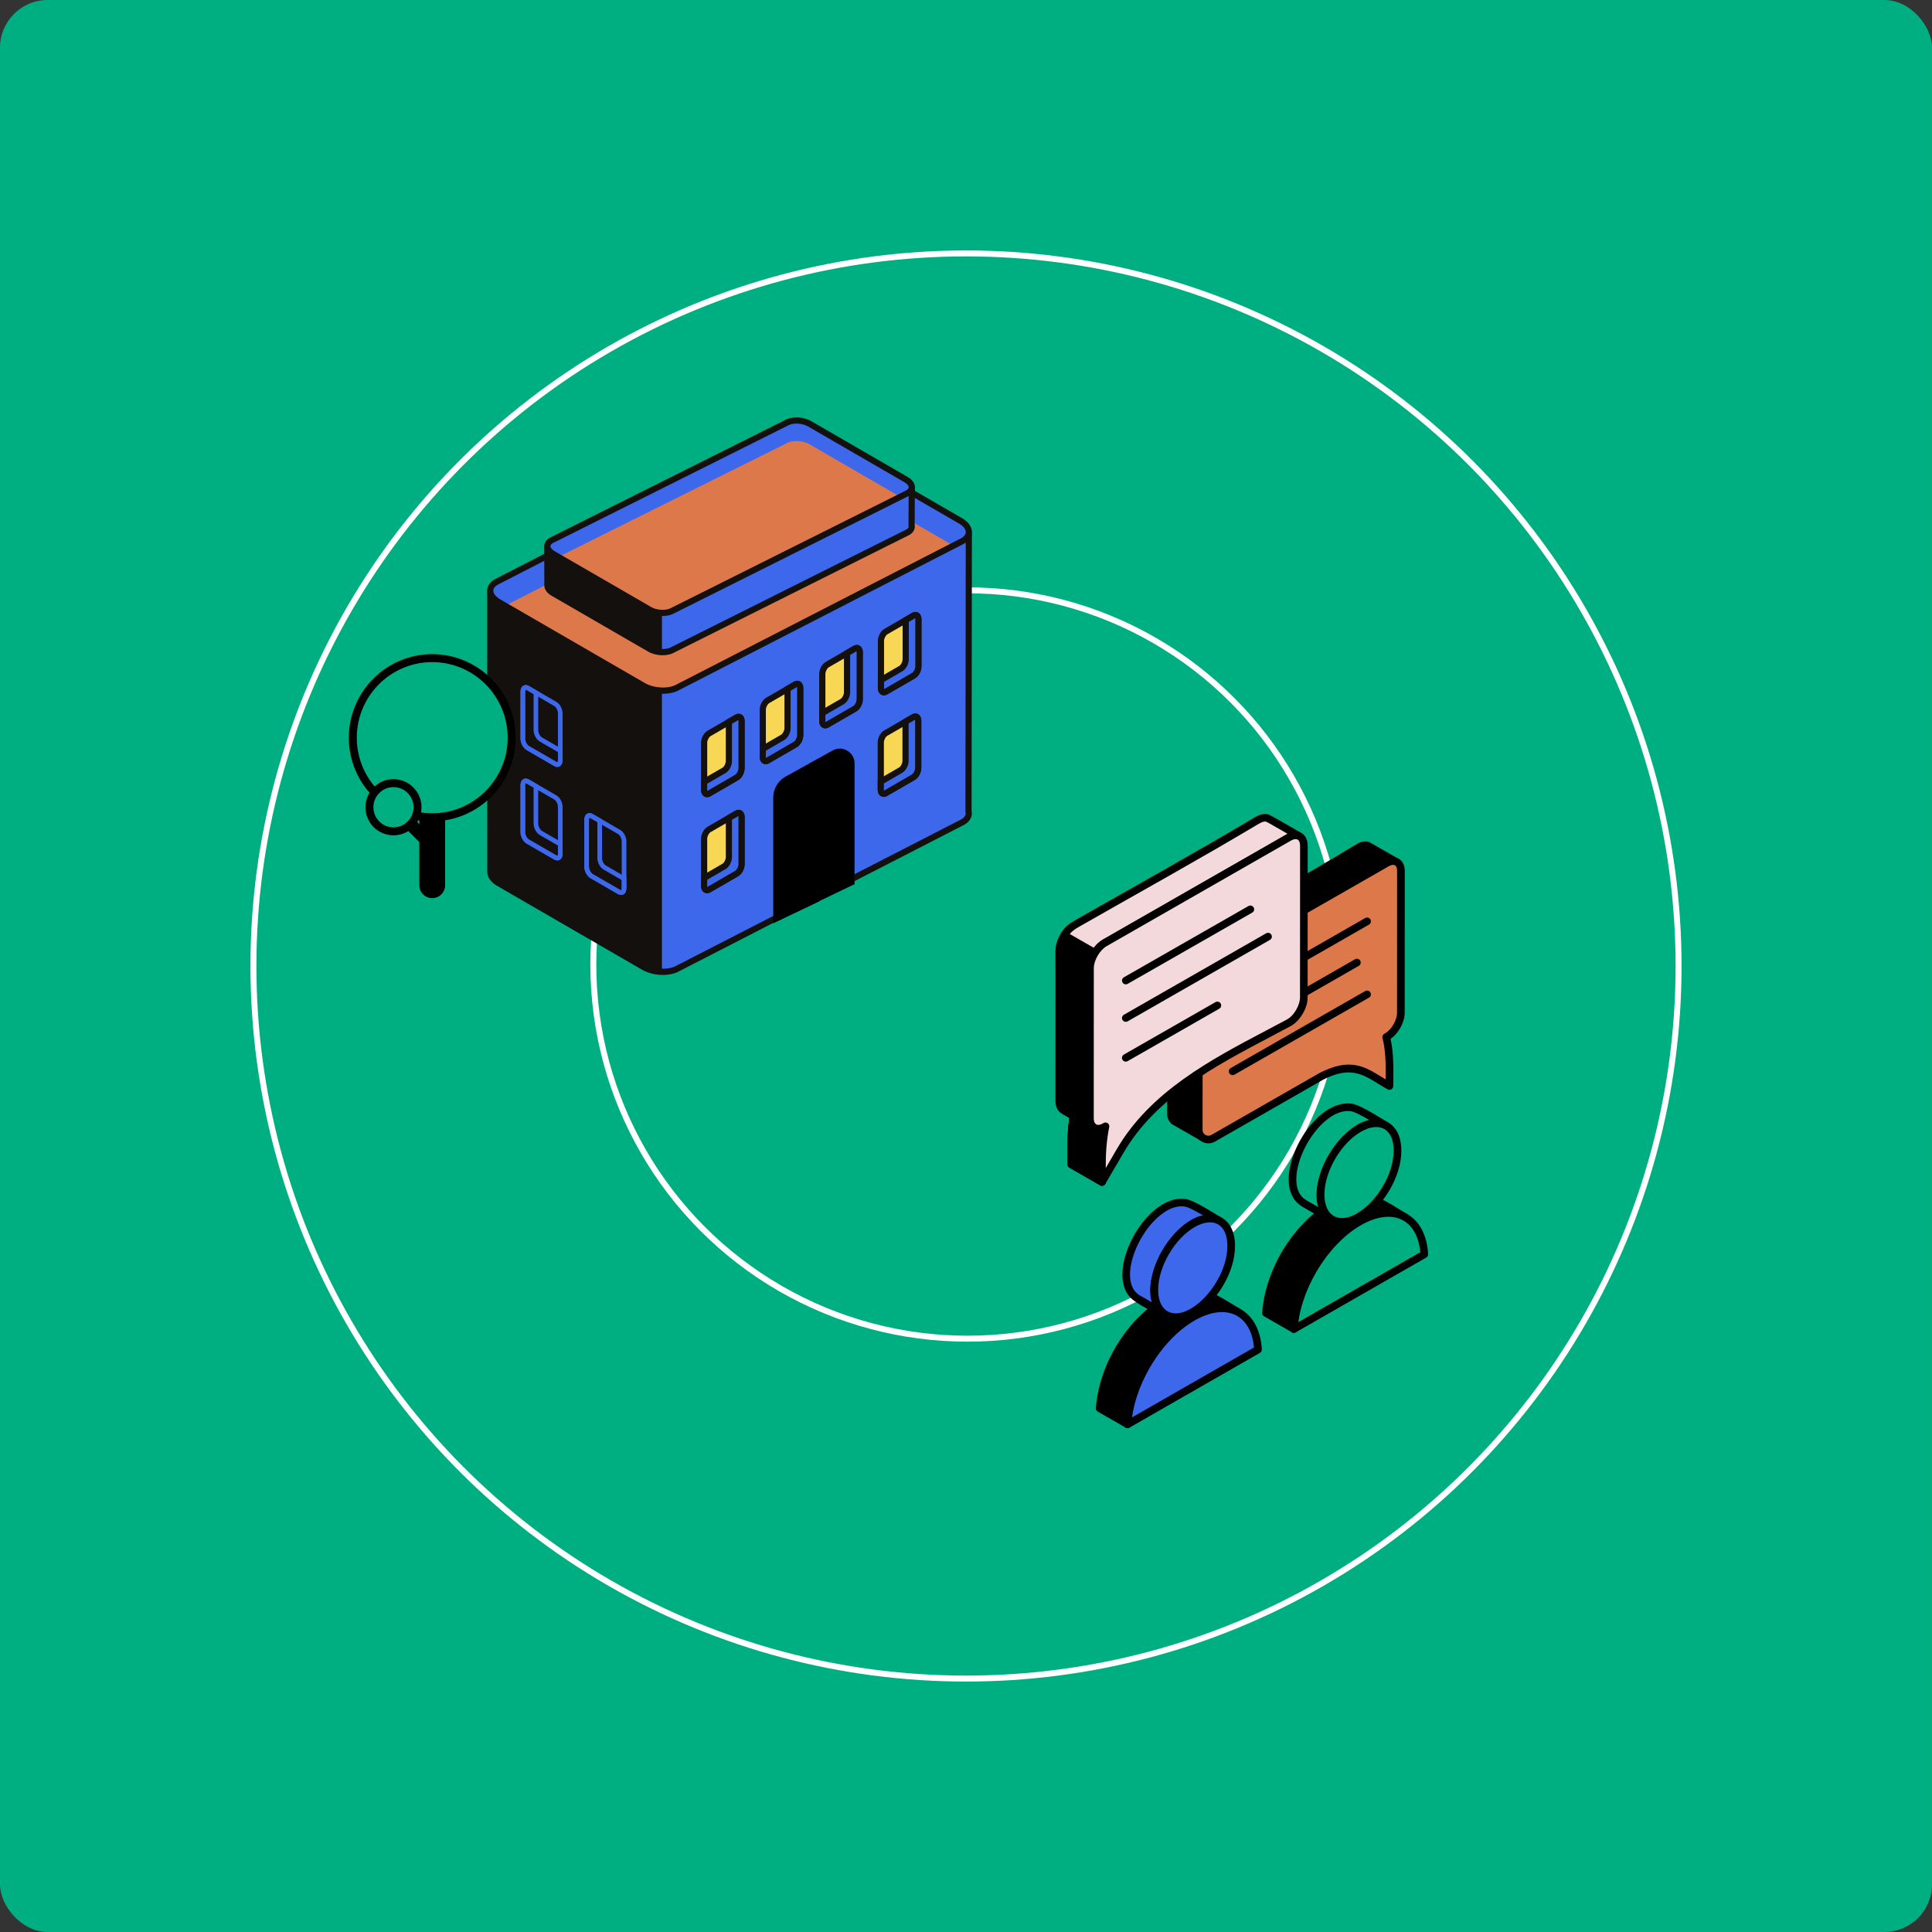 <svg width="648" height="648" viewBox="0 0 648 648" fill="none" xmlns="http://www.w3.org/2000/svg">
<rect x="0" y="0" width="648" height="648" fill="#333333" stroke="none"/>
<rect width="648" height="648" rx="16" fill="#00AF81"/>
<mask id="mask0_1861_2789" style="mask-type:alpha" maskUnits="userSpaceOnUse" x="0" y="0" width="648" height="648">
<rect width="648" height="648" rx="16" fill="#CCEEE6"/>
</mask>
<g mask="url(#mask0_1861_2789)">
<circle cx="324" cy="324" r="239" stroke="white" stroke-width="2"/>
<circle cx="324.5" cy="323.5" r="125.5" stroke="white" stroke-width="2"/>
<g clip-path="url(#clip0_1861_2789)">
<path d="M273.946 300.505L261.347 306.468V267.534C261.347 265.328 262.543 263.291 264.469 262.222L273.056 257.716" fill="#DD784B"/>
<path d="M273.946 300.505L261.347 306.468V267.534C261.347 265.328 262.543 263.291 264.469 262.222L273.056 257.716" stroke="black" stroke-width="4" stroke-miterlimit="10"/>
<path d="M165.141 198.325L324.257 178.27C324.639 178.27 324.95 178.582 324.95 178.969L324.844 272.084C325.182 273.425 324.59 274.758 322.958 275.703L227.415 324.794C224.435 326.518 219.232 326.3 215.79 324.312L167.275 296.244C165.487 295.21 164.549 293.899 164.456 292.638L164.442 199.029C164.442 198.646 164.754 198.334 165.136 198.334L165.141 198.325Z" fill="#3D68EC"/>
<path d="M215.274 325.204L166.76 297.136C164.732 295.959 163.549 294.386 163.424 292.634L163.411 199.025C163.411 198.067 164.189 197.292 165.141 197.292L324.253 177.236C324.719 177.236 325.151 177.419 325.48 177.749C325.805 178.079 325.982 178.511 325.982 178.974L325.876 271.964C326.267 273.774 325.378 275.498 323.47 276.599L227.926 325.69C226.41 326.568 224.422 327 222.345 327C219.89 327 217.315 326.394 215.265 325.209L215.274 325.204ZM165.479 199.364L165.492 292.559C165.559 293.521 166.4 294.533 167.796 295.34L216.31 323.408C219.406 325.195 224.253 325.418 226.899 323.89L322.443 274.799C323.247 274.335 324.141 273.528 323.843 272.334L323.812 272.209L323.919 179.309L165.484 199.364H165.479Z" fill="#14100D"/>
<path d="M257.473 255.073L266.75 249.707C267.653 249.185 268.387 247.777 268.387 246.569V230.801C268.387 229.594 267.653 229.037 266.75 229.562L257.473 234.928C256.571 235.45 255.837 236.858 255.837 238.066V253.834C255.837 255.042 256.571 255.599 257.473 255.073Z" fill="#F8D754"/>
<path d="M255.886 256.057C255.197 255.656 254.801 254.85 254.801 253.829V238.061C254.801 236.47 255.726 234.736 256.958 234.028L266.235 228.657C266.955 228.238 267.724 228.212 268.342 228.568C269.032 228.969 269.428 229.776 269.428 230.797V246.564C269.428 248.156 268.503 249.889 267.271 250.598L257.994 255.964C257.607 256.187 257.207 256.302 256.82 256.302C256.491 256.302 256.171 256.222 255.886 256.057ZM267.271 230.458L257.994 235.828C257.465 236.136 256.873 237.156 256.873 238.065V253.833C256.873 254.025 256.9 254.145 256.9 254.208C256.918 254.199 256.935 254.19 256.958 254.177L266.239 248.811C266.768 248.503 267.36 247.483 267.36 246.573V230.805C267.36 230.547 267.311 230.418 267.288 230.418C267.28 230.418 267.275 230.431 267.275 230.462L267.271 230.458Z" fill="#14100D"/>
<path d="M262.503 247.332C263.406 246.81 264.14 245.402 264.14 244.194V231.073L266.75 229.563C267.653 229.041 268.387 229.594 268.387 230.802V246.569C268.387 247.777 267.653 249.181 266.75 249.707L257.473 255.073C256.571 255.594 255.837 255.042 255.837 253.834V251.191L262.503 247.336V247.332Z" fill="#3D68EC"/>
<path d="M255.886 256.058C255.197 255.657 254.801 254.85 254.801 253.829V250.585L261.983 246.431C262.512 246.124 263.104 245.103 263.104 244.194V230.472L266.235 228.662C266.955 228.243 267.724 228.217 268.342 228.573C269.032 228.974 269.428 229.781 269.428 230.801V246.569C269.428 248.16 268.503 249.894 267.271 250.603L257.994 255.969C257.607 256.191 257.207 256.307 256.82 256.307C256.491 256.307 256.171 256.227 255.886 256.062V256.058ZM267.271 230.458L265.176 231.67V244.194C265.176 245.785 264.251 247.519 263.019 248.227L256.873 251.784V253.829C256.873 254.168 256.962 254.284 256.958 254.173L266.235 248.807C266.764 248.499 267.355 247.479 267.355 246.569V230.801C267.355 230.543 267.306 230.414 267.284 230.414C267.275 230.414 267.271 230.427 267.271 230.458Z" fill="#14100D"/>
<path d="M237.804 266.143L247.08 260.777C247.983 260.256 248.717 258.847 248.717 257.64V241.872C248.717 240.664 247.983 240.107 247.08 240.628L237.804 245.994C236.901 246.516 236.167 247.924 236.167 249.132V264.9C236.167 266.107 236.901 266.664 237.804 266.139V266.143Z" fill="#F8D754"/>
<path d="M236.216 267.128C235.527 266.727 235.131 265.921 235.131 264.904V249.136C235.131 247.55 236.056 245.816 237.288 245.103L246.565 239.737C247.281 239.318 248.05 239.287 248.673 239.648C249.362 240.049 249.758 240.856 249.758 241.876V257.644C249.758 259.231 248.833 260.969 247.601 261.678L238.324 267.044C237.937 267.266 237.537 267.382 237.154 267.382C236.825 267.382 236.505 267.298 236.216 267.133V267.128ZM246.565 259.882C247.094 259.574 247.685 258.554 247.685 257.644V241.876C247.685 241.538 247.601 241.417 247.601 241.533L238.324 246.899C237.795 247.207 237.203 248.232 237.203 249.136V264.904C237.203 265.096 237.23 265.221 237.23 265.279C237.248 265.27 237.266 265.261 237.288 265.248L246.565 259.877V259.882Z" fill="#14100D"/>
<path d="M242.828 258.402C243.731 257.88 244.465 256.472 244.465 255.264V242.144L247.075 240.633C247.978 240.111 248.712 240.664 248.712 241.872V257.64C248.712 258.848 247.978 260.251 247.075 260.777L237.799 266.143C236.896 266.665 236.162 266.112 236.162 264.9V262.257L242.828 258.402Z" fill="#3D68EC"/>
<path d="M236.216 267.128C235.527 266.727 235.131 265.92 235.131 264.9V261.655L242.313 257.501C242.842 257.194 243.434 256.173 243.434 255.264V241.542L246.56 239.732C247.276 239.313 248.045 239.282 248.668 239.643C249.357 240.044 249.753 240.851 249.753 241.872V257.639C249.753 259.231 248.828 260.964 247.596 261.673L238.319 267.039C237.933 267.262 237.532 267.377 237.15 267.377C236.821 267.377 236.501 267.293 236.212 267.128H236.216ZM247.596 241.533L245.502 242.741V255.264C245.502 256.855 244.577 258.589 243.345 259.297L237.199 262.854V264.9C237.199 265.243 237.288 265.359 237.283 265.243L246.56 259.872C247.089 259.565 247.681 258.544 247.681 257.635V241.867C247.681 241.613 247.632 241.484 247.61 241.484C247.601 241.484 247.596 241.497 247.596 241.528V241.533Z" fill="#14100D"/>
<path d="M237.804 298.357L247.08 292.991C247.983 292.47 248.717 291.061 248.717 289.854V274.086C248.717 272.878 247.983 272.321 247.08 272.847L237.804 278.213C236.901 278.734 236.167 280.142 236.167 281.35V297.118C236.167 298.326 236.901 298.883 237.804 298.357Z" fill="#F8D754"/>
<path d="M236.216 299.341C235.527 298.94 235.131 298.134 235.131 297.113V281.345C235.131 279.754 236.056 278.02 237.288 277.312L246.565 271.941C247.281 271.522 248.05 271.491 248.673 271.852C249.362 272.253 249.758 273.06 249.758 274.081V289.848C249.758 291.44 248.833 293.173 247.601 293.882L238.324 299.248C237.937 299.471 237.537 299.582 237.15 299.582C236.821 299.582 236.501 299.502 236.216 299.337V299.341ZM247.596 273.742L238.319 279.112C237.79 279.42 237.199 280.44 237.199 281.349V297.117C237.199 297.309 237.225 297.429 237.225 297.492C237.243 297.483 237.261 297.474 237.283 297.461L246.565 292.095C247.094 291.787 247.685 290.767 247.685 289.857V274.089C247.685 273.831 247.636 273.702 247.614 273.702C247.605 273.702 247.601 273.715 247.601 273.746L247.596 273.742Z" fill="#14100D"/>
<path d="M242.828 290.616C243.731 290.094 244.465 288.686 244.465 287.478V274.358L247.075 272.847C247.978 272.325 248.712 272.878 248.712 274.086V289.854C248.712 291.061 247.978 292.465 247.075 292.991L237.799 298.357C236.896 298.878 236.162 298.326 236.162 297.118V294.475L242.828 290.62V290.616Z" fill="#3D68EC"/>
<path d="M236.216 299.342C235.527 298.941 235.131 298.134 235.131 297.113V293.869L242.313 289.715C242.842 289.408 243.434 288.387 243.434 287.478V273.756L246.565 271.946C247.281 271.527 248.05 271.496 248.673 271.857C249.362 272.258 249.758 273.065 249.758 274.085V289.853C249.758 291.444 248.833 293.178 247.601 293.887L238.324 299.253C237.937 299.475 237.537 299.587 237.15 299.587C236.821 299.587 236.501 299.507 236.216 299.342ZM247.596 273.742L245.502 274.954V287.478C245.502 289.069 244.577 290.803 243.345 291.511L237.199 295.068V297.113C237.199 297.452 237.288 297.568 237.283 297.457L246.56 292.091C247.089 291.783 247.681 290.763 247.681 289.853V274.085C247.681 273.827 247.632 273.698 247.61 273.698C247.601 273.698 247.596 273.711 247.596 273.742Z" fill="#14100D"/>
<path d="M164.456 292.643L164.442 199.034C164.442 198.651 164.754 198.339 165.136 198.339H172.496L222.011 228.261V325.948C219.832 325.895 217.573 325.351 215.785 324.317L167.271 296.249C165.483 295.215 164.545 293.905 164.451 292.643H164.456Z" fill="#14100D"/>
<path d="M227.41 230.481L322.953 181.39C325.933 179.665 325.56 176.657 322.117 174.664L273.603 146.596C270.161 144.604 264.958 144.39 261.978 146.115L166.439 195.205C163.46 196.93 163.833 199.939 167.275 201.931L215.79 229.999C219.232 231.991 224.435 232.205 227.415 230.481H227.41Z" fill="#3D68EC"/>
<path d="M215.786 229.763L169.633 203.059L261.979 155.817C264.958 154.092 270.161 154.311 273.604 156.299L319.757 183.003L227.411 230.245C224.431 231.969 219.228 231.751 215.786 229.763Z" fill="#DD784B"/>
<path d="M215.269 230.895L166.759 202.826C164.62 201.592 163.393 199.876 163.393 198.124C163.393 196.605 164.291 195.25 165.923 194.305L261.462 145.218C264.78 143.298 270.339 143.512 274.119 145.7L322.633 173.768C324.772 175.003 325.995 176.719 325.995 178.47C325.995 179.99 325.097 181.345 323.469 182.29L227.926 231.38C226.409 232.258 224.421 232.691 222.349 232.691C219.894 232.691 217.319 232.085 215.269 230.899V230.895ZM262.498 147.015L166.955 196.105C166.274 196.502 165.461 197.171 165.461 198.129C165.461 199.087 166.332 200.192 167.791 201.035L216.301 229.103C219.396 230.89 224.248 231.113 226.89 229.584L322.433 180.494C323.113 180.097 323.927 179.428 323.927 178.47C323.927 177.494 323.055 176.411 321.601 175.564L273.087 147.496C271.375 146.506 269.129 145.998 267.016 145.998C265.304 145.998 263.686 146.333 262.503 147.015H262.498Z" fill="#14100D"/>
<path d="M184.05 183.333L305.347 163.277C305.605 163.277 305.809 163.487 305.809 163.745L305.738 176.099C305.965 176.995 305.569 177.882 304.48 178.515L225.618 217.953C223.63 219.102 220.157 218.96 217.857 217.632L185.473 198.896C184.281 198.205 183.654 197.331 183.592 196.489L183.583 183.805C183.583 183.547 183.792 183.342 184.046 183.342L184.05 183.333Z" fill="#3D68EC"/>
<path d="M217.347 218.527L184.958 199.791C183.503 198.949 182.654 197.803 182.561 196.484L182.552 183.8C182.552 182.971 183.223 182.298 184.05 182.298L305.352 162.243C306.179 162.243 306.851 162.916 306.851 163.754L306.784 175.988C307.06 177.338 306.401 178.608 305.005 179.415L226.143 218.853C225.08 219.468 223.693 219.771 222.247 219.771C220.544 219.771 218.765 219.352 217.351 218.532L217.347 218.527ZM184.62 184.371L184.629 196.408C184.664 196.925 185.176 197.518 185.994 197.991L218.383 216.731C220.357 217.872 223.43 218.024 225.107 217.052L303.969 177.61C304.6 177.245 304.863 176.821 304.743 176.349L304.712 176.219L304.778 164.316L184.624 184.371H184.62Z" fill="#14100D"/>
<path d="M183.592 196.489L183.583 183.805C183.583 183.547 183.792 183.342 184.046 183.342H188.96L222.016 203.317V218.724C220.561 218.688 219.054 218.327 217.857 217.636L185.473 198.9C184.281 198.209 183.654 197.336 183.592 196.494V196.489Z" fill="#14100D"/>
<path d="M225.618 204.801L304.48 165.363C306.468 164.213 306.219 162.203 303.924 160.875L271.54 142.135C269.245 140.807 265.767 140.66 263.779 141.814L184.917 181.251C182.93 182.401 183.179 184.411 185.473 185.739L217.858 204.476C220.152 205.804 223.63 205.951 225.618 204.796V204.801Z" fill="#3D68EC"/>
<path d="M271.535 149.021L302.376 166.865L225.613 205.086C223.625 206.236 220.152 206.094 217.853 204.765L187.012 186.921L263.775 148.7C265.763 147.55 269.236 147.693 271.535 149.021Z" fill="#DD784B"/>
<path d="M217.342 205.375L184.953 186.639C183.414 185.748 182.534 184.496 182.538 183.199C182.538 182.058 183.201 181.046 184.397 180.355L263.259 140.913C265.572 139.576 269.436 139.719 272.056 141.234L304.44 159.97C305.979 160.857 306.859 162.114 306.855 163.406C306.855 164.547 306.197 165.563 304.996 166.254L226.134 205.692C225.071 206.307 223.683 206.61 222.238 206.61C220.535 206.61 218.756 206.191 217.337 205.371L217.342 205.375ZM225.102 203.905L303.964 164.467C304.275 164.289 304.791 163.914 304.791 163.415C304.791 162.898 304.262 162.27 303.408 161.775L271.019 143.035C269.049 141.894 265.972 141.742 264.295 142.714L185.433 182.156C185.122 182.334 184.606 182.704 184.606 183.203C184.606 183.702 185.135 184.353 185.989 184.848L218.378 203.584C220.348 204.725 223.43 204.872 225.102 203.905Z" fill="#14100D"/>
<path d="M185.887 256.927L176.61 251.557C175.471 250.897 174.582 249.226 174.582 247.746V231.978C174.582 231.056 174.929 230.325 175.538 229.977C176.076 229.665 176.748 229.701 177.384 230.066L186.665 235.437C187.799 236.096 188.689 237.768 188.689 239.247V255.015C188.689 255.933 188.342 256.664 187.732 257.016C187.488 257.159 187.212 257.23 186.927 257.23C186.589 257.23 186.234 257.128 185.887 256.932V256.927ZM176.316 231.328C176.259 231.363 176.139 231.568 176.139 231.983V247.751C176.139 248.678 176.721 249.828 177.388 250.211L186.665 255.581C186.834 255.679 186.936 255.684 186.959 255.67C187.003 255.644 187.136 255.465 187.136 255.02V239.252C187.136 238.325 186.554 237.175 185.887 236.792L176.606 231.421C176.481 231.35 176.392 231.332 176.348 231.332C176.33 231.332 176.321 231.332 176.312 231.332L176.316 231.328Z" fill="#3D68EC"/>
<path d="M185.887 256.927L176.61 251.557C175.471 250.897 174.582 249.226 174.582 247.746V231.978C174.582 231.056 174.929 230.325 175.538 229.977C176.072 229.665 176.748 229.701 177.384 230.066L180.519 231.88V244.863C180.519 245.79 181.102 246.94 181.769 247.323L188.689 251.325V255.011C188.689 255.929 188.342 256.66 187.732 257.012C187.488 257.154 187.212 257.226 186.927 257.226C186.589 257.226 186.234 257.123 185.887 256.927ZM180.995 248.673C179.856 248.014 178.967 246.342 178.967 244.863V232.781L176.61 231.417C176.445 231.319 176.339 231.323 176.316 231.328C176.259 231.363 176.139 231.568 176.139 231.983V247.751C176.139 248.678 176.721 249.828 177.388 250.211L186.665 255.581C186.834 255.679 186.936 255.684 186.959 255.67C187.003 255.644 187.136 255.465 187.136 255.02V252.234L180.995 248.682V248.673Z" fill="#3D68EC"/>
<path d="M207.283 299.877L198.006 294.511C196.872 293.851 195.982 292.176 195.982 290.7V274.932C195.982 274.014 196.329 273.283 196.939 272.931C197.477 272.619 198.148 272.651 198.789 273.016L208.07 278.386C209.204 279.046 210.093 280.717 210.093 282.197V297.965C210.093 298.883 209.746 299.614 209.137 299.966C208.893 300.108 208.617 300.18 208.332 300.18C207.994 300.18 207.638 300.077 207.292 299.881L207.283 299.877ZM197.712 274.282C197.668 274.308 197.534 274.487 197.534 274.932V290.7C197.534 291.623 198.117 292.777 198.784 293.16L208.061 298.526C208.23 298.624 208.332 298.629 208.354 298.615C208.399 298.589 208.532 298.41 208.532 297.965V282.197C208.532 281.27 207.95 280.12 207.283 279.737L198.006 274.371C197.881 274.3 197.792 274.277 197.744 274.277C197.726 274.277 197.717 274.277 197.708 274.282H197.712Z" fill="#3D68EC"/>
<path d="M207.282 299.877L198.005 294.511C196.867 293.851 195.978 292.18 195.978 290.7V274.932C195.978 274.014 196.324 273.283 196.934 272.931C197.472 272.619 198.143 272.651 198.784 273.016L201.919 274.83V287.812C201.919 288.739 202.502 289.894 203.169 290.272L210.088 294.275V297.96C210.088 298.883 209.742 299.614 209.132 299.961C208.888 300.104 208.612 300.175 208.327 300.175C207.989 300.175 207.629 300.073 207.287 299.877H207.282ZM202.395 291.623C201.256 290.968 200.367 289.292 200.367 287.812V275.73L198.01 274.366C197.841 274.268 197.734 274.259 197.712 274.277C197.667 274.304 197.534 274.482 197.534 274.928V290.696C197.534 291.623 198.117 292.773 198.784 293.156L208.061 298.526C208.225 298.62 208.327 298.62 208.354 298.615C208.412 298.58 208.532 298.375 208.532 297.96V295.175L202.39 291.623H202.395Z" fill="#3D68EC"/>
<path d="M185.887 288.293L176.61 282.923C175.471 282.263 174.582 280.592 174.582 279.112V263.345C174.582 262.422 174.929 261.691 175.538 261.343C176.076 261.031 176.748 261.067 177.388 261.433L186.665 266.799C187.804 267.458 188.693 269.129 188.693 270.609V286.377C188.693 287.299 188.346 288.03 187.737 288.378C187.492 288.521 187.216 288.592 186.932 288.592C186.594 288.592 186.234 288.494 185.891 288.293H185.887ZM176.316 262.694C176.259 262.729 176.139 262.93 176.139 263.349V279.117C176.139 280.044 176.721 281.194 177.388 281.577L186.665 286.947C186.834 287.045 186.936 287.05 186.959 287.037C187.003 287.01 187.136 286.832 187.136 286.381V270.613C187.136 269.686 186.554 268.537 185.887 268.153L176.606 262.787C176.481 262.716 176.392 262.694 176.343 262.694C176.325 262.694 176.316 262.694 176.312 262.698L176.316 262.694Z" fill="#3D68EC"/>
<path d="M185.887 288.293L176.61 282.923C175.471 282.263 174.582 280.592 174.582 279.112V263.344C174.582 262.422 174.929 261.691 175.538 261.343C176.081 261.031 176.752 261.062 177.388 261.432L180.523 263.246V276.229C180.523 277.156 181.106 278.305 181.773 278.689L188.693 282.691V286.376C188.693 287.299 188.346 288.03 187.737 288.378C187.492 288.52 187.216 288.591 186.932 288.591C186.594 288.591 186.234 288.493 185.891 288.293H185.887ZM180.99 280.035C179.856 279.375 178.967 277.704 178.967 276.224V264.142L176.61 262.778C176.445 262.68 176.339 262.684 176.316 262.689C176.259 262.725 176.139 262.925 176.139 263.344V279.112C176.139 280.039 176.721 281.189 177.388 281.572L186.665 286.942C186.834 287.041 186.936 287.045 186.959 287.032C187.003 287.005 187.136 286.827 187.136 286.376V283.591L180.99 280.035Z" fill="#3D68EC"/>
<path d="M297.111 231.987L306.388 226.621C307.291 226.1 308.025 224.691 308.025 223.483V207.716C308.025 206.508 307.291 205.951 306.388 206.477L297.111 211.842C296.208 212.364 295.475 213.772 295.475 214.98V230.748C295.475 231.956 296.208 232.513 297.111 231.987Z" fill="#F8D754"/>
<path d="M295.524 232.976C294.834 232.575 294.438 231.768 294.438 230.748V214.98C294.438 213.389 295.363 211.655 296.595 210.947L305.872 205.576C306.593 205.157 307.362 205.131 307.98 205.487C308.669 205.888 309.065 206.695 309.065 207.715V223.483C309.065 225.074 308.14 226.808 306.908 227.517L297.632 232.883C297.245 233.105 296.844 233.221 296.458 233.221C296.128 233.221 295.808 233.141 295.524 232.976ZM306.908 207.372L297.632 212.743C297.102 213.05 296.511 214.071 296.511 214.98V230.748C296.511 230.94 296.538 231.06 296.538 231.122C296.555 231.113 296.573 231.104 296.595 231.091L305.877 225.725C306.406 225.418 306.997 224.397 306.997 223.488V207.72C306.997 207.461 306.948 207.332 306.926 207.332C306.917 207.332 306.913 207.346 306.913 207.377L306.908 207.372Z" fill="#14100D"/>
<path d="M302.141 224.246C303.044 223.724 303.778 222.316 303.778 221.108V207.987L306.388 206.477C307.291 205.955 308.025 206.508 308.025 207.716V223.483C308.025 224.691 307.291 226.095 306.388 226.621L297.111 231.987C296.208 232.508 295.475 231.956 295.475 230.748V228.105L302.141 224.25V224.246Z" fill="#3D68EC"/>
<path d="M295.524 232.977C294.834 232.576 294.438 231.769 294.438 230.748V227.504L301.621 223.35C302.15 223.043 302.741 222.022 302.741 221.113V207.391L305.872 205.581C306.593 205.162 307.362 205.135 307.98 205.492C308.669 205.893 309.065 206.7 309.065 207.72V223.488C309.065 225.079 308.14 226.813 306.908 227.522L297.632 232.888C297.245 233.11 296.844 233.226 296.458 233.226C296.128 233.226 295.808 233.146 295.524 232.981V232.977ZM306.908 207.373L304.814 208.585V221.108C304.814 222.699 303.889 224.433 302.657 225.142L296.511 228.698V230.744C296.511 231.083 296.6 231.198 296.595 231.087L305.872 225.721C306.401 225.414 306.993 224.393 306.993 223.484V207.716C306.993 207.457 306.944 207.328 306.922 207.328C306.913 207.328 306.908 207.342 306.908 207.373Z" fill="#14100D"/>
<path d="M277.441 243.062L286.718 237.696C287.621 237.175 288.355 235.766 288.355 234.559V218.791C288.355 217.583 287.621 217.026 286.718 217.547L277.441 222.913C276.538 223.435 275.805 224.843 275.805 226.051V241.819C275.805 243.026 276.538 243.583 277.441 243.057V243.062Z" fill="#F8D754"/>
<path d="M275.849 244.047C275.159 243.646 274.764 242.839 274.764 241.823V226.055C274.764 224.469 275.689 222.735 276.921 222.022L286.197 216.656C286.913 216.237 287.683 216.206 288.305 216.567C288.995 216.968 289.39 217.775 289.39 218.795V234.563C289.39 236.15 288.465 237.888 287.234 238.597L277.957 243.963C277.57 244.185 277.17 244.301 276.787 244.301C276.458 244.301 276.138 244.217 275.849 244.052V244.047ZM286.202 236.796C286.731 236.489 287.323 235.468 287.323 234.559V218.791C287.323 218.452 287.238 218.332 287.238 218.448L277.961 223.814C277.432 224.121 276.841 225.146 276.841 226.051V241.819C276.841 242.011 276.867 242.135 276.867 242.193C276.885 242.184 276.903 242.175 276.925 242.162L286.202 236.792V236.796Z" fill="#14100D"/>
<path d="M282.466 235.316C283.369 234.794 284.103 233.386 284.103 232.178V219.058L286.713 217.547C287.616 217.025 288.35 217.578 288.35 218.786V234.554C288.35 235.762 287.616 237.165 286.713 237.691L277.436 243.057C276.534 243.579 275.8 243.026 275.8 241.814V239.171L282.466 235.316Z" fill="#3D68EC"/>
<path d="M275.849 244.047C275.159 243.646 274.764 242.839 274.764 241.818V238.574L281.946 234.42C282.475 234.113 283.067 233.092 283.067 232.183V218.461L286.193 216.651C286.909 216.232 287.678 216.201 288.301 216.562C288.99 216.963 289.386 217.77 289.386 218.791V234.558C289.386 236.149 288.461 237.883 287.229 238.592L277.952 243.958C277.565 244.181 277.165 244.296 276.783 244.296C276.454 244.296 276.133 244.212 275.844 244.047H275.849ZM287.234 218.447L285.139 219.655V232.179C285.139 233.77 284.214 235.503 282.982 236.212L276.836 239.768V241.814C276.836 242.157 276.925 242.273 276.921 242.157L286.197 236.787C286.727 236.479 287.318 235.459 287.318 234.55V218.782C287.318 218.528 287.269 218.398 287.247 218.398C287.238 218.398 287.234 218.412 287.234 218.443V218.447Z" fill="#14100D"/>
<path d="M297.062 266.049L306.339 260.683C307.242 260.162 307.976 258.754 307.976 257.546V241.778C307.976 240.57 307.242 240.013 306.339 240.539L297.062 245.905C296.16 246.426 295.426 247.835 295.426 249.042V264.81C295.426 266.018 296.16 266.575 297.062 266.049Z" fill="#F8D754"/>
<path d="M295.47 267.035C294.781 266.634 294.385 265.827 294.385 264.806V249.038C294.385 247.447 295.31 245.714 296.542 245.005L305.818 239.635C306.534 239.216 307.304 239.185 307.926 239.546C308.616 239.947 309.012 240.753 309.012 241.774V257.542C309.012 259.133 308.087 260.867 306.855 261.575L297.578 266.941C297.191 267.164 296.791 267.275 296.404 267.275C296.075 267.275 295.755 267.195 295.47 267.03V267.035ZM306.855 241.435L297.578 246.806C297.049 247.113 296.457 248.134 296.457 249.043V264.811C296.457 265.002 296.484 265.123 296.484 265.185C296.502 265.176 296.519 265.167 296.542 265.154L305.823 259.788C306.352 259.481 306.944 258.46 306.944 257.551V241.783C306.944 241.524 306.895 241.395 306.872 241.395C306.864 241.395 306.859 241.408 306.859 241.44L306.855 241.435Z" fill="#14100D"/>
<path d="M302.087 258.308C302.99 257.787 303.724 256.378 303.724 255.171V242.05L306.334 240.539C307.237 240.018 307.971 240.57 307.971 241.778V257.546C307.971 258.754 307.237 260.158 306.334 260.684L297.057 266.049C296.155 266.571 295.421 266.018 295.421 264.81V262.168L302.087 258.313V258.308Z" fill="#3D68EC"/>
<path d="M295.47 267.035C294.781 266.634 294.385 265.827 294.385 264.807V261.562L301.567 257.409C302.096 257.101 302.688 256.08 302.688 255.171V241.449L305.818 239.64C306.534 239.221 307.304 239.189 307.926 239.55C308.616 239.952 309.012 240.758 309.012 241.779V257.547C309.012 259.138 308.087 260.871 306.855 261.58L297.578 266.946C297.191 267.169 296.791 267.28 296.404 267.28C296.075 267.28 295.755 267.2 295.47 267.035ZM306.855 241.436L304.76 242.648V255.171C304.76 256.762 303.835 258.496 302.603 259.205L296.457 262.761V264.807C296.457 265.145 296.546 265.261 296.542 265.15L305.818 259.784C306.348 259.476 306.939 258.456 306.939 257.547V241.779C306.939 241.52 306.89 241.391 306.868 241.391C306.859 241.391 306.855 241.404 306.855 241.436Z" fill="#14100D"/>
<path d="M261.347 306.468V267.534C261.347 265.328 262.543 263.291 264.469 262.221L280.252 253.455C282.213 252.367 284.619 253.789 284.619 256.035V295.29L261.347 306.468Z" fill="black" stroke="black" stroke-width="4" stroke-miterlimit="10"/>
<path d="M166.333 301.628V301.574L166.778 301.619L166.333 301.628Z" fill="black"/>
<path d="M166.333 300.407V300.349L166.778 300.398L166.333 300.407Z" fill="black"/>
<path d="M166.333 301.325V301.267L166.778 301.311L166.333 301.325Z" fill="black"/>
<path d="M166.333 302.087L166.778 302.056V302.069L166.333 302.087Z" fill="black"/>
<path d="M166.333 302.698L166.778 302.662V302.684L166.333 302.698Z" fill="black"/>
<path d="M141.53 296.9C141.53 298.803 143.069 300.349 144.972 300.349C146.871 300.349 148.415 298.803 148.415 296.9V255.1C148.415 253.197 146.876 251.65 144.972 251.65C143.073 251.65 141.53 253.192 141.53 255.1V296.9Z" fill="black"/>
<path d="M144.968 301.24C142.58 301.24 140.637 299.293 140.637 296.899V255.1C140.637 252.706 142.58 250.759 144.968 250.759C147.356 250.759 149.3 252.706 149.3 255.1V296.899C149.3 299.293 147.356 301.24 144.968 301.24ZM144.968 252.546C143.563 252.546 142.416 253.691 142.416 255.104V296.904C142.416 298.317 143.559 299.462 144.968 299.462C146.378 299.462 147.521 298.317 147.521 296.904V255.104C147.521 253.691 146.378 252.546 144.968 252.546Z" fill="black"/>
<path d="M118.334 247.434C118.334 262.176 130.261 274.129 144.968 274.129C159.679 274.129 171.607 262.176 171.607 247.434C171.607 232.691 159.679 220.742 144.968 220.742C130.257 220.742 118.334 232.695 118.334 247.434Z" fill="#00AF81"/>
<path d="M144.968 275.462C129.546 275.462 117 262.89 117 247.434C117 231.978 129.546 219.405 144.968 219.405C160.391 219.405 172.941 231.978 172.941 247.434C172.941 262.89 160.396 275.462 144.968 275.462ZM144.968 222.075C131.018 222.075 119.668 233.448 119.668 247.429C119.668 261.41 131.018 272.784 144.968 272.784C158.919 272.784 170.273 261.41 170.273 247.429C170.273 233.448 158.924 222.075 144.968 222.075Z" fill="black"/>
<path d="M143.177 283.702C143.652 284.179 144.422 284.179 144.898 283.702C145.373 283.226 145.373 282.455 144.898 281.978L133.695 270.751C133.219 270.274 132.45 270.274 131.974 270.751C131.498 271.228 131.498 271.999 131.974 272.476L143.177 283.702Z" fill="black"/>
<path d="M144.034 284.951C143.469 284.951 142.94 284.732 142.544 284.331L131.342 273.105C130.942 272.708 130.724 272.178 130.724 271.612C130.724 271.046 130.942 270.515 131.342 270.119C131.738 269.722 132.267 269.499 132.832 269.499C133.396 269.499 133.926 269.717 134.321 270.119L145.524 281.345C145.924 281.746 146.142 282.276 146.142 282.838C146.142 283.4 145.924 283.934 145.524 284.331C145.128 284.728 144.599 284.951 144.034 284.951ZM132.836 271.286C132.787 271.286 132.689 271.3 132.605 271.38C132.52 271.46 132.507 271.562 132.507 271.612C132.507 271.661 132.52 271.759 132.605 271.843L143.807 283.07C143.892 283.154 143.99 283.168 144.039 283.168C144.087 283.168 144.185 283.154 144.27 283.07C144.354 282.985 144.368 282.887 144.368 282.838C144.368 282.789 144.354 282.691 144.27 282.606L133.067 271.38C132.983 271.295 132.885 271.282 132.836 271.282V271.286Z" fill="black"/>
<path d="M126.268 276.47C129.421 279.63 134.526 279.63 137.679 276.47C140.832 273.31 140.832 268.194 137.679 265.034C134.526 261.874 129.421 261.874 126.268 265.034C123.119 268.194 123.119 273.31 126.268 276.47Z" fill="#00AF81"/>
<path d="M131.974 280.169C129.568 280.169 127.158 279.251 125.326 277.414C121.661 273.742 121.661 267.761 125.326 264.089C127.1 262.311 129.461 261.33 131.974 261.33C134.487 261.33 136.848 262.311 138.623 264.089C142.287 267.761 142.287 273.742 138.623 277.414C136.79 279.251 134.38 280.169 131.974 280.169ZM127.211 275.525C129.839 278.159 134.109 278.154 136.737 275.525C139.365 272.895 139.361 268.612 136.737 265.978C135.465 264.704 133.775 264 131.974 264C130.173 264 128.483 264.704 127.211 265.978C124.587 268.608 124.587 272.891 127.211 275.525Z" fill="black"/>
</g>
<g clip-path="url(#clip1_1861_2789)">
<path fill-rule="evenodd" clip-rule="evenodd" d="M424.607 440.397L433.97 445.762C435.029 431.797 443.742 417.111 455.842 409.823C460.819 407.115 466.019 405.522 471.351 408.295C467.474 406.071 461.818 402.067 457.852 401.577C453.772 401.076 449.972 402.556 446.475 404.458C434.374 411.746 425.662 426.436 424.603 440.397H424.607Z" fill="black"/>
<path fill-rule="evenodd" clip-rule="evenodd" d="M425.952 439.699L432.886 443.671C433.711 437.078 436.141 430.413 439.747 424.486C443.66 418.054 448.981 412.464 455.175 408.736L455.223 408.708C457.827 407.283 460.507 406.156 463.269 405.738C463.645 405.682 464.021 405.638 464.397 405.61C461.991 404.242 459.582 403.07 457.693 402.837C455.834 402.608 454.035 402.833 452.3 403.331C450.517 403.844 448.775 404.655 447.093 405.57L447.056 405.59C441.271 409.093 436.278 414.362 432.583 420.437C428.956 426.396 426.587 433.118 425.952 439.699ZM433.327 446.861L424.024 441.532C423.579 441.308 423.288 440.83 423.324 440.301C423.87 433.065 426.413 425.65 430.387 419.121C434.281 412.721 439.569 407.155 445.718 403.427L445.86 403.339C447.671 402.352 449.579 401.469 451.589 400.891C453.646 400.301 455.789 400.032 458.009 400.305C461.377 400.718 465.638 403.331 469.256 405.546C470.206 406.128 471.116 406.685 471.993 407.187C472.58 407.528 472.802 408.271 472.487 408.876C472.159 409.498 471.387 409.739 470.76 409.414L470.712 409.39C468.33 408.166 465.973 407.909 463.657 408.258C461.243 408.624 458.83 409.647 456.464 410.935C450.663 414.438 445.658 419.715 441.954 425.802C438.182 432.002 435.773 439.024 435.255 445.854C435.239 446.039 435.186 446.227 435.085 446.396C434.73 447.002 433.945 447.211 433.335 446.857L433.327 446.861Z" fill="black"/>
<path fill-rule="evenodd" clip-rule="evenodd" d="M464.954 377.589C462.108 375.956 455.753 371.746 453.157 371.425C440.442 369.856 426.607 397.119 437.349 403.576L446.713 408.941C434.935 401.529 452.623 371.169 464.95 377.585L464.954 377.589Z" fill="#00AF81"/>
<path fill-rule="evenodd" clip-rule="evenodd" d="M463.338 375.137C464.199 375.659 464.971 376.128 465.598 376.489C466.188 376.83 466.406 377.573 466.091 378.179C465.764 378.801 464.991 379.041 464.365 378.716C460.75 376.834 456.453 378.769 452.765 382.388C450.942 384.178 449.28 386.365 447.91 388.716C446.535 391.076 445.456 393.596 444.809 396.048C443.491 401.027 443.948 405.69 447.409 407.865C447.979 408.23 448.173 408.985 447.829 409.575C447.477 410.181 446.693 410.393 446.082 410.044C442.965 408.266 439.771 406.497 436.695 404.663C433.958 403.018 432.595 400.265 432.292 396.987C431.989 393.724 432.757 389.932 434.257 386.256C435.741 382.625 437.952 379.066 440.556 376.236C444.267 372.204 448.811 369.603 453.319 370.157C455.62 370.442 460.087 373.155 463.342 375.129L463.338 375.137ZM459.246 375.651C456.792 374.21 454.269 372.846 453.004 372.693C449.414 372.252 445.634 374.499 442.452 377.954C440.05 380.566 438.005 383.853 436.634 387.215C435.276 390.542 434.58 393.921 434.839 396.758C435.065 399.242 436.052 401.3 438.005 402.48L442.12 404.84C441.271 402.091 441.433 398.788 442.331 395.398C443.038 392.725 444.211 389.984 445.694 387.436C447.182 384.884 448.989 382.508 450.962 380.57C453.517 378.062 456.372 376.257 459.25 375.647L459.246 375.651Z" fill="black"/>
<path fill-rule="evenodd" clip-rule="evenodd" d="M471.351 408.291C462.788 403.383 448.904 411.345 440.341 426.06C436.703 432.316 434.342 439.294 433.97 445.758L477.723 420.686C477.355 414.643 474.99 410.374 471.351 408.287V408.291Z" fill="#00AF81"/>
<path fill-rule="evenodd" clip-rule="evenodd" d="M470.712 409.394C466.859 407.187 461.704 407.934 456.489 410.919L456.42 410.955C451.014 414.069 445.601 419.563 441.445 426.701L441.404 426.766C439.625 429.839 438.154 433.098 437.094 436.38C436.33 438.74 435.781 441.111 435.473 443.431L476.376 419.992C476.145 417.536 475.555 415.422 474.666 413.688C473.683 411.774 472.337 410.325 470.708 409.394H470.712ZM455.203 408.716C461.207 405.277 467.279 404.495 471.985 407.191C474.055 408.375 475.749 410.177 476.958 412.532C478.094 414.747 478.81 417.464 479 420.618C479.024 421.084 478.789 421.545 478.357 421.794L434.669 446.83C434.446 446.974 434.18 447.05 433.897 447.038C433.189 447.002 432.647 446.4 432.688 445.698C432.878 442.407 433.561 438.993 434.657 435.61C435.768 432.167 437.313 428.744 439.189 425.506L439.229 425.429C443.604 417.913 449.357 412.095 455.134 408.764L455.207 408.72L455.203 408.716Z" fill="black"/>
<path fill-rule="evenodd" clip-rule="evenodd" d="M468.731 385.875C468.731 381.795 467.287 378.925 464.955 377.589C462.622 376.253 459.396 376.445 455.834 378.488C452.272 380.526 449.046 384.03 446.713 388.042C444.38 392.055 442.933 396.578 442.933 400.659C442.933 404.74 444.376 407.609 446.713 408.945C454.807 413.584 468.727 399.005 468.727 385.875H468.731Z" fill="#00AF81"/>
<path fill-rule="evenodd" clip-rule="evenodd" d="M467.445 385.875C467.445 384.057 467.138 382.524 466.584 381.304C466.042 380.117 465.266 379.23 464.316 378.688C463.358 378.142 462.193 377.914 460.892 378.042C459.553 378.175 458.062 378.676 456.477 379.583C454.835 380.522 453.267 381.798 451.827 383.307C450.315 384.888 448.957 386.718 447.825 388.672C446.689 390.622 445.771 392.709 445.144 394.807L445.128 394.856C444.546 396.818 444.223 398.792 444.223 400.658C444.223 402.524 444.53 404.009 445.084 405.225C445.621 406.408 446.402 407.295 447.356 407.841C448.197 408.323 449.131 408.547 450.113 408.547C452.353 408.547 454.864 407.412 457.265 405.534C459.76 403.579 462.113 400.835 463.932 397.709C466.063 394.049 467.441 389.88 467.441 385.875H467.445ZM468.925 380.261C469.628 381.802 470.017 383.692 470.017 385.875C470.017 390.345 468.496 394.956 466.156 398.985C464.183 402.38 461.607 405.377 458.854 407.528C456.012 409.755 452.951 411.099 450.117 411.099C448.694 411.099 447.328 410.766 446.074 410.044C444.651 409.229 443.511 407.953 442.747 406.272C442.043 404.727 441.655 402.841 441.655 400.658C441.655 398.475 442.019 396.34 442.674 394.133L442.69 394.081C443.369 391.81 444.372 389.543 445.613 387.404C446.855 385.273 448.334 383.275 449.98 381.553C451.581 379.876 453.347 378.443 455.199 377.38C457.107 376.288 458.951 375.675 460.649 375.51C462.501 375.329 464.183 375.671 465.606 376.485C467.029 377.304 468.169 378.58 468.933 380.257L468.925 380.261Z" fill="black"/>
<path fill-rule="evenodd" clip-rule="evenodd" d="M400.065 441.785C405.042 439.081 410.241 437.484 415.574 440.256C411.697 438.033 406.041 434.029 402.074 433.539C397.995 433.037 394.195 434.518 390.698 436.42C378.597 443.711 369.884 458.398 368.825 472.363L378.189 477.728C379.248 463.763 387.956 449.077 400.061 441.789L400.065 441.785Z" fill="black"/>
<path fill-rule="evenodd" clip-rule="evenodd" d="M399.447 440.67C402.051 439.25 404.735 438.122 407.493 437.705C407.869 437.649 408.245 437.605 408.621 437.576C406.215 436.208 403.806 435.036 401.917 434.804C400.058 434.575 398.255 434.8 396.52 435.297C394.737 435.807 392.995 436.621 391.313 437.532L391.276 437.552C385.495 441.056 380.498 446.324 376.803 452.4C373.176 458.359 370.807 465.08 370.172 471.665L377.11 475.642C377.935 469.045 380.36 462.383 383.971 456.453C387.884 450.02 393.209 444.426 399.399 440.698L399.443 440.67H399.447ZM407.877 440.225C405.463 440.59 403.054 441.613 400.684 442.901C394.883 446.405 389.878 451.681 386.174 457.769C382.402 463.965 379.993 470.987 379.475 477.821C379.459 478.005 379.402 478.186 379.305 478.358C378.954 478.964 378.169 479.177 377.559 478.828L368.284 473.511C367.819 473.29 367.512 472.805 367.552 472.263C368.098 465.028 370.641 457.612 374.615 451.084C378.509 444.687 383.797 439.117 389.946 435.39L390.088 435.301C391.899 434.314 393.807 433.431 395.817 432.857C397.875 432.264 400.017 431.999 402.237 432.272C405.605 432.685 409.866 435.297 413.484 437.512C414.434 438.094 415.344 438.652 416.221 439.154C416.808 439.495 417.03 440.237 416.715 440.843C416.387 441.465 415.615 441.706 414.988 441.381L414.94 441.357C412.559 440.133 410.201 439.876 407.885 440.225H407.877Z" fill="black"/>
<path fill-rule="evenodd" clip-rule="evenodd" d="M409.178 409.555C406.332 407.922 399.976 403.712 397.381 403.391C384.666 401.822 370.831 429.085 381.573 435.542L390.936 440.907C379.163 433.495 396.847 403.134 409.174 409.551L409.178 409.555Z" fill="#3D68EC"/>
<path fill-rule="evenodd" clip-rule="evenodd" d="M407.561 407.099C408.423 407.62 409.195 408.09 409.821 408.451C410.412 408.792 410.63 409.534 410.315 410.14C409.987 410.762 409.215 411.003 408.588 410.678C404.974 408.796 400.676 410.73 396.989 414.35C395.17 416.139 393.5 418.326 392.133 420.678C390.763 423.033 389.679 425.557 389.033 428.013C387.715 432.993 388.175 437.656 391.632 439.831C392.21 440.196 392.4 440.95 392.053 441.544C391.697 442.15 390.913 442.359 390.302 442.006C387.735 440.525 383.085 438.238 380.918 436.625C378.185 434.979 376.819 432.227 376.516 428.952C376.212 425.69 376.98 421.898 378.48 418.226C379.964 414.591 382.176 411.035 384.779 408.206C388.491 404.173 393.035 401.573 397.543 402.127C399.843 402.412 404.311 405.124 407.565 407.103L407.561 407.099ZM403.466 407.612C401.016 406.172 398.489 404.811 397.228 404.655C393.637 404.214 389.853 406.461 386.671 409.92C384.27 412.528 382.224 415.814 380.854 419.181C379.495 422.508 378.796 425.887 379.059 428.724C379.289 431.203 380.267 433.258 382.216 434.442L386.34 436.801C385.491 434.053 385.653 430.754 386.55 427.363C387.258 424.687 388.43 421.95 389.914 419.402C391.402 416.846 393.209 414.47 395.182 412.536C397.737 410.028 400.591 408.222 403.466 407.612Z" fill="black"/>
<path fill-rule="evenodd" clip-rule="evenodd" d="M415.575 440.257C407.012 435.349 393.128 443.311 384.565 458.025C380.926 464.281 378.565 471.26 378.193 477.724L421.946 452.652C421.578 446.609 419.213 442.339 415.575 440.253V440.257Z" fill="#3D68EC"/>
<path fill-rule="evenodd" clip-rule="evenodd" d="M414.935 441.356C411.082 439.149 405.928 439.896 400.712 442.881L400.647 442.917C395.242 446.031 389.829 451.525 385.672 458.663L385.632 458.727C383.853 461.801 382.381 465.06 381.322 468.342C380.558 470.702 380.004 473.073 379.701 475.393L420.603 451.954C420.373 449.498 419.783 447.383 418.893 445.65C417.911 443.736 416.561 442.287 414.935 441.356ZM399.427 440.682C405.43 437.243 411.503 436.461 416.209 439.157C418.275 440.341 419.973 442.143 421.182 444.498C422.322 446.713 423.033 449.43 423.223 452.584C423.248 453.049 423.013 453.511 422.58 453.76L378.892 478.795C378.67 478.94 378.403 479.016 378.12 479.004C377.413 478.964 376.871 478.366 376.911 477.664C377.097 474.373 377.785 470.958 378.88 467.576C379.992 464.133 381.536 460.71 383.412 457.471L383.453 457.395C387.827 449.879 393.58 444.061 399.354 440.73L399.427 440.686V440.682Z" fill="black"/>
<path fill-rule="evenodd" clip-rule="evenodd" d="M412.954 417.841C412.954 413.76 411.507 410.891 409.178 409.555C406.845 408.219 403.619 408.411 400.057 410.454C396.495 412.492 393.269 415.995 390.936 420.008C388.604 424.021 387.156 428.543 387.156 432.624C387.156 436.705 388.604 439.575 390.936 440.911C399.03 445.55 412.954 430.971 412.954 417.841Z" fill="#3D68EC"/>
<path fill-rule="evenodd" clip-rule="evenodd" d="M411.673 417.841C411.673 416.023 411.366 414.487 410.812 413.271C410.274 412.087 409.494 411.2 408.54 410.654C407.586 410.109 406.425 409.88 405.119 410.008C403.777 410.141 402.285 410.642 400.705 411.549C399.067 412.492 397.494 413.768 396.055 415.273C394.547 416.854 393.185 418.684 392.053 420.638C390.917 422.592 389.999 424.679 389.372 426.77C388.778 428.752 388.45 430.742 388.45 432.62C388.45 434.498 388.758 435.971 389.312 437.187C389.853 438.371 390.63 439.257 391.588 439.803C392.429 440.285 393.363 440.509 394.345 440.509C396.589 440.509 399.095 439.374 401.497 437.496C403.991 435.542 406.344 432.797 408.164 429.671L408.204 429.607C410.311 425.963 411.677 421.822 411.677 417.837L411.673 417.841ZM413.149 412.223C413.852 413.764 414.24 415.654 414.24 417.837C414.24 422.275 412.736 426.858 410.42 430.867L410.379 430.943C408.406 434.338 405.827 437.331 403.078 439.486C400.232 441.713 397.175 443.058 394.341 443.058C392.922 443.058 391.555 442.725 390.298 442.002C388.875 441.188 387.735 439.912 386.967 438.23C386.263 436.689 385.875 434.799 385.875 432.616C385.875 430.433 386.243 428.262 386.91 426.043C387.593 423.772 388.592 421.501 389.833 419.366C391.07 417.231 392.554 415.237 394.199 413.515C395.8 411.838 397.567 410.406 399.419 409.342C401.331 408.251 403.175 407.637 404.869 407.472C406.72 407.292 408.402 407.629 409.825 408.447C411.245 409.262 412.389 410.538 413.153 412.219L413.149 412.223Z" fill="black"/>
<path fill-rule="evenodd" clip-rule="evenodd" d="M402.091 332.116C402.091 330.455 402.067 329.648 402.661 328.051C403.421 326.016 404.889 323.982 406.789 322.866L463.362 290.475C463.928 290.15 465.254 289.34 465.901 289.083C466.609 288.802 467.255 288.714 467.991 288.894L458.672 283.553C458.256 283.385 457.484 283.465 457.039 283.585C456.627 283.698 456.242 283.878 455.866 284.087L399.293 316.482C398.618 316.867 397.401 317.513 396.754 317.999C394.527 319.664 392.8 322.818 392.772 325.599L392.752 373.64C392.76 374.507 393.059 375.293 393.682 375.907L393.759 375.98L403.078 381.321C402.402 380.679 402.079 379.908 402.071 378.981L402.087 332.116H402.091Z" fill="black"/>
<path fill-rule="evenodd" clip-rule="evenodd" d="M400.81 332.116V331.907C400.81 330.238 400.81 329.355 401.457 327.614C401.893 326.442 402.548 325.262 403.381 324.219C404.157 323.24 405.091 322.385 406.138 321.771C424.861 311.86 444.773 299.914 463.144 289.131C463.536 288.898 464.029 288.61 464.494 288.357L458.171 284.733H457.985C457.771 284.733 457.54 284.773 457.383 284.817C457.245 284.854 457.1 284.91 456.958 284.97C438.247 294.36 417.936 307.357 399.431 317.867C398.788 318.228 397.967 318.685 397.535 319.01C396.561 319.741 395.687 320.816 395.057 322.016C394.446 323.184 394.07 324.448 394.058 325.603L394.038 373.624C394.038 373.897 394.09 374.162 394.187 374.403L394.216 374.479C394.296 374.648 394.41 374.812 394.551 374.961L400.793 378.54L400.81 332.112V332.116ZM403.377 331.907L403.353 378.977C403.353 379.266 403.405 379.527 403.506 379.76C403.603 379.989 403.761 380.205 403.971 380.406C404.384 380.803 404.489 381.441 404.194 381.955C403.842 382.561 403.058 382.773 402.447 382.424L393.189 377.119C393.08 377.063 392.97 376.991 392.877 376.899L392.784 376.81C392.392 376.421 392.085 375.976 391.867 375.49L391.81 375.37C391.592 374.84 391.483 374.258 391.479 373.656L391.499 325.603C391.515 324.01 391.996 322.341 392.78 320.848C393.581 319.323 394.709 317.943 395.99 316.984C396.565 316.555 397.47 316.049 398.174 315.656C416.909 305.178 437.006 294.127 455.24 282.988C455.474 282.855 455.705 282.739 455.923 282.643C456.17 282.538 456.429 282.442 456.699 282.37C457.031 282.277 457.496 282.205 457.937 282.197C458.361 282.189 458.794 282.237 459.154 282.382L459.315 282.462L468.561 287.759C469.091 288.016 469.386 288.614 469.241 289.203C469.071 289.886 468.375 290.303 467.688 290.134C467.466 290.082 467.264 290.066 467.07 290.086C466.855 290.106 466.625 290.171 466.382 290.267C465.966 290.431 465.068 290.961 464.454 291.322C446.002 301.964 425.189 312.682 407.448 323.966C406.676 324.42 405.977 325.062 405.394 325.796C404.747 326.611 404.226 327.55 403.874 328.501C403.385 329.809 403.385 330.539 403.385 331.911L403.377 331.907Z" fill="black"/>
<path fill-rule="evenodd" clip-rule="evenodd" d="M443.175 361.013C454.447 355.21 458.842 360.254 466.014 364.247C466.078 358.36 466.228 352.883 464.934 347.847L465.161 347.714C467.744 346.233 469.855 342.606 469.859 339.64C469.863 328.088 469.871 303.682 469.875 292.129C469.875 289.164 467.768 287.952 465.181 289.433C445.714 300.576 426.247 311.724 406.785 322.867C404.197 324.348 402.087 327.975 402.087 330.941V332.117L402.066 378.982C402.066 380.161 402.657 381.177 403.684 381.767C404.715 382.356 405.891 382.356 406.922 381.767L443.171 361.013H443.175Z" fill="#DD784B"/>
<path fill-rule="evenodd" clip-rule="evenodd" d="M442.589 359.885C452.761 354.648 457.661 357.666 463.528 361.281L464.761 362.035C464.813 357.076 464.785 352.421 463.689 348.159C463.536 347.565 463.831 346.964 464.364 346.703L464.583 346.578C465.654 345.948 466.637 344.857 467.368 343.605C468.112 342.325 468.573 340.9 468.573 339.644L468.597 292.133C468.593 291.499 468.476 291.001 468.274 290.652L468.246 290.6C468.141 290.431 468.007 290.303 467.858 290.215C467.7 290.127 467.502 290.078 467.271 290.078C466.863 290.074 466.366 290.223 465.82 290.536L407.424 323.97C406.332 324.592 405.325 325.704 404.577 326.984C403.833 328.264 403.368 329.688 403.368 330.94L403.352 378.981C403.356 379.347 403.445 379.684 403.603 379.957L403.635 380.013C403.797 380.27 404.032 380.494 404.331 380.663L404.383 380.695C404.678 380.851 404.994 380.932 405.309 380.932C405.645 380.932 405.98 380.843 406.292 380.663L442.589 359.881V359.885ZM462.169 363.44C456.978 360.242 452.644 357.569 443.762 362.14L407.565 382.866C406.845 383.275 406.077 383.484 405.309 383.484C404.541 383.484 403.829 383.291 403.134 382.914L403.049 382.87C402.37 382.481 401.824 381.947 401.44 381.317L401.387 381.237C400.999 380.567 400.789 379.8 400.789 378.985L400.805 330.944C400.813 329.235 401.408 327.357 402.362 325.712C403.316 324.075 404.658 322.626 406.15 321.771L464.55 288.337C465.501 287.795 466.43 287.534 467.275 287.534C467.959 287.53 468.589 287.695 469.147 288.016C469.669 288.317 470.114 288.75 470.449 289.304L470.498 289.38C470.926 290.114 471.165 291.045 471.165 292.133L471.14 339.644C471.145 341.35 470.55 343.228 469.592 344.877C468.763 346.293 467.651 347.569 466.402 348.44C467.433 353.059 467.372 357.975 467.312 363.215L467.3 364.178C467.312 364.411 467.263 364.652 467.138 364.873C466.794 365.486 466.01 365.703 465.391 365.362C464.259 364.732 463.2 364.078 462.177 363.448L462.169 363.44Z" fill="black"/>
<path fill-rule="evenodd" clip-rule="evenodd" d="M365.591 324.765C365.627 321.554 367.778 317.855 370.564 316.221L430.428 281.948C432.073 281.005 433.824 279.629 435.696 280.415C434.374 279.657 425.657 274.557 425.034 274.38C423.332 273.895 421.545 275.243 420.134 276.049L362.203 309.219C359.579 310.72 358.152 311.446 356.595 314.299C355.831 315.7 355.318 317.265 355.301 318.866L355.281 369.146C355.293 370.253 355.584 371.578 356.575 372.232L360.068 374.234C359.175 379.82 359.276 384.924 359.332 390.53L369.626 396.429C369.553 389.539 369.448 384.647 370.782 377.761L365.575 374.78L365.595 324.769L365.591 324.765Z" fill="#F4D9DC"/>
<path fill-rule="evenodd" clip-rule="evenodd" d="M364.313 324.761C364.333 322.927 364.947 320.977 365.942 319.271C366.937 317.558 368.331 316.057 369.912 315.13L429.792 280.845L430.48 280.436C430.924 280.167 431.377 279.894 431.842 279.653C428.875 277.936 424.969 275.681 424.686 275.6L424.609 275.576C423.712 275.38 422.499 276.114 421.464 276.74C402.143 288.261 382.077 299.34 362.506 310.507C360.298 311.767 359.041 312.486 357.727 314.897C357.371 315.552 357.076 316.242 356.878 316.944C356.7 317.582 356.591 318.232 356.583 318.87L356.562 369.13C356.562 369.6 356.635 370.113 356.817 370.543C356.926 370.803 357.08 371.032 357.282 371.165L360.706 373.127C361.179 373.396 361.414 373.921 361.333 374.427C360.496 379.664 360.549 384.519 360.609 389.784L368.327 394.206C368.275 388.632 368.315 384.186 369.362 378.4L364.943 375.872C364.531 375.635 364.301 375.21 364.301 374.772L364.317 324.757L364.313 324.761ZM368.158 320.539C367.373 321.888 366.888 323.397 366.872 324.777L366.852 374.046L371.327 376.61C371.841 376.851 372.148 377.417 372.035 377.998C370.769 384.543 370.822 389.278 370.891 395.727L370.899 396.349C370.915 396.59 370.862 396.838 370.729 397.063C370.373 397.669 369.589 397.878 368.978 397.525L358.685 391.626C358.309 391.405 358.05 391 358.046 390.534L358.038 389.848C357.981 384.744 357.929 380.017 358.665 374.897L355.859 373.291C355.184 372.846 354.727 372.22 354.44 371.526C354.12 370.767 354.003 369.917 353.995 369.158L354.015 318.866C354.023 317.967 354.165 317.096 354.399 316.262C354.654 315.367 355.022 314.5 355.459 313.698C357.116 310.656 358.608 309.805 361.224 308.312C380.796 297.145 400.788 286.07 420.126 274.573C421.597 273.682 423.32 272.639 425.256 273.124L425.386 273.153C426.049 273.341 431.911 276.74 434.858 278.453L436.342 279.312C436.888 279.633 437.126 280.311 436.872 280.905C436.597 281.551 435.849 281.852 435.198 281.583C434.199 281.162 432.97 281.904 431.806 282.607L431.062 283.048L371.214 317.317C370.017 318.019 368.938 319.191 368.154 320.539H368.158Z" fill="black"/>
<path fill-rule="evenodd" clip-rule="evenodd" d="M370.779 377.762L367.233 378.34L358.318 373.235L360.065 374.235L360.041 374.387C359.224 379.885 359.272 385.009 359.329 390.53L369.622 396.429C369.558 390.173 369.525 384.612 370.653 378.4L370.779 377.758V377.762Z" fill="white"/>
<path fill-rule="evenodd" clip-rule="evenodd" d="M369.197 379.307L367.435 379.596C367.111 379.648 366.792 379.576 366.537 379.411L361.079 376.285C360.828 378.388 360.695 380.438 360.634 382.485C360.562 384.897 360.574 387.308 360.602 389.792L368.32 394.214C368.304 391.871 368.312 389.604 368.409 387.348C368.522 384.704 368.753 382.064 369.197 379.307ZM367.471 377.011L370.495 376.518C370.661 376.482 370.839 376.478 371.017 376.51C371.712 376.642 372.169 377.308 372.036 377.999L371.91 378.641C371.356 381.674 371.085 384.56 370.964 387.449C370.843 390.362 370.863 393.275 370.895 396.349C370.912 396.59 370.859 396.839 370.726 397.063C370.37 397.669 369.585 397.878 368.975 397.525L358.682 391.626C358.306 391.405 358.047 391 358.043 390.535C358.015 387.758 357.986 385.077 358.067 382.409C358.144 379.917 358.314 377.437 358.661 374.897L357.671 374.331L358.944 372.128L367.463 377.007L367.471 377.011ZM360.731 373.151L361.33 374.435C361.407 373.942 361.184 373.428 360.731 373.151Z" fill="black"/>
<path fill-rule="evenodd" clip-rule="evenodd" d="M367.249 319.584L356.955 313.686L355.302 318.87L355.585 370.932C356.187 372.469 357.954 373.027 360.068 374.238C359.175 379.88 359.276 384.884 359.333 390.538L369.626 396.437C369.553 389.519 369.444 384.688 370.782 377.77L365.575 374.788C365.575 368.103 365.142 325.447 365.898 322.646L367.249 319.592V319.584Z" fill="black"/>
<path fill-rule="evenodd" clip-rule="evenodd" d="M365.612 320.11L357.696 315.576L356.58 319.075L356.859 370.647C357.223 371.293 358.132 371.767 359.268 372.357L359.333 372.393C359.754 372.613 360.206 372.85 360.7 373.131C361.169 373.4 361.403 373.922 361.326 374.427C360.489 379.696 360.542 384.443 360.599 389.72V389.796L368.317 394.218C368.264 388.632 368.3 384.222 369.347 378.412L364.929 375.884C364.516 375.647 364.286 375.222 364.286 374.784L364.249 367.646C364.164 353.332 363.995 324.733 364.646 322.313L364.71 322.129L365.6 320.114L365.612 320.11ZM357.591 312.582L367.795 318.429C368.422 318.722 368.705 319.46 368.422 320.094L367.116 323.044C366.566 325.664 366.732 353.585 366.817 367.63L366.853 374.046L371.329 376.61C371.842 376.851 372.149 377.417 372.036 377.999C370.775 384.543 370.823 389.21 370.892 395.635L370.9 396.421C370.9 396.638 370.847 396.863 370.73 397.063C370.378 397.669 369.594 397.882 368.984 397.533L358.715 391.65C358.322 391.437 358.051 391.024 358.047 390.546L358.039 389.744C357.983 384.652 357.934 380.041 358.666 374.921L358.076 374.612C356.37 373.721 355.027 373.023 354.385 371.389C354.332 371.249 354.3 371.097 354.3 370.936L354.021 318.975C354.004 318.814 354.021 318.65 354.073 318.485L355.727 313.301L355.84 313.052C356.192 312.446 356.976 312.233 357.587 312.582H357.591Z" fill="black"/>
<path fill-rule="evenodd" clip-rule="evenodd" d="M457.879 307.919C458.49 307.566 459.278 307.775 459.63 308.381C459.986 308.986 459.776 309.769 459.165 310.118L438.166 322.152C437.556 322.505 436.767 322.297 436.415 321.691C436.06 321.085 436.27 320.302 436.88 319.953L457.879 307.919Z" fill="black"/>
<path fill-rule="evenodd" clip-rule="evenodd" d="M454.468 321.747C455.078 321.394 455.866 321.603 456.218 322.209C456.574 322.815 456.364 323.597 455.753 323.946L438.158 334.03C437.548 334.383 436.759 334.175 436.408 333.569C436.052 332.963 436.262 332.18 436.873 331.831L454.468 321.747Z" fill="black"/>
<path fill-rule="evenodd" clip-rule="evenodd" d="M414.066 360.43C413.456 360.779 412.672 360.567 412.32 359.961C411.968 359.355 412.182 358.576 412.793 358.227L457.88 332.413C458.49 332.064 459.275 332.273 459.626 332.883C459.978 333.489 459.768 334.267 459.153 334.616L414.07 360.43H414.066Z" fill="black"/>
<path fill-rule="evenodd" clip-rule="evenodd" d="M437.309 334.463C437.313 322.076 437.326 296.081 437.33 283.694C437.33 280.556 435.098 279.276 432.361 280.841C411.762 292.634 391.163 304.428 370.564 316.221C367.827 317.79 365.596 321.627 365.592 324.765L365.571 375.045C365.571 378.179 367.799 379.463 370.536 377.894L370.775 377.757C369.404 384.635 369.554 390.261 369.618 396.425C371.611 393.038 373.601 389.659 375.565 386.252C388.095 364.527 412.716 353.608 432.195 343.079C433.586 342.328 434.803 341.089 435.797 339.403C436.796 337.718 437.301 336.056 437.305 334.459L437.309 334.463Z" fill="#F4D9DC"/>
<path fill-rule="evenodd" clip-rule="evenodd" d="M436.027 334.463L436.051 283.694C436.047 283.012 435.922 282.474 435.704 282.093C435.574 281.872 435.413 281.703 435.235 281.603C435.053 281.503 434.83 281.447 434.572 281.447C434.119 281.447 433.581 281.607 432.999 281.94L371.198 317.325C370.03 317.995 368.951 319.179 368.158 320.539C367.362 321.911 366.868 323.428 366.868 324.769L366.848 375.049C366.852 375.731 366.978 376.269 367.196 376.65C367.325 376.866 367.487 377.035 367.669 377.139C367.847 377.24 368.069 377.296 368.328 377.296C368.781 377.296 369.314 377.135 369.897 376.802L370.135 376.662C370.746 376.309 371.534 376.517 371.886 377.127C372.047 377.404 372.092 377.717 372.035 378.006C371.037 383.034 370.863 387.392 370.863 391.794L374.453 385.63C385.676 366.176 406.275 355.33 424.452 345.755C426.951 344.439 429.405 343.147 431.584 341.971C432.162 341.658 432.716 341.237 433.229 340.711C433.763 340.17 434.256 339.515 434.697 338.769C435.138 338.027 435.473 337.276 435.7 336.538C435.914 335.836 436.023 335.142 436.027 334.467V334.463ZM438.611 283.694L438.586 334.463C438.59 335.386 438.445 336.325 438.158 337.272C437.879 338.183 437.462 339.114 436.905 340.053C436.351 340.988 435.736 341.803 435.065 342.485C434.374 343.187 433.618 343.765 432.809 344.202C430.351 345.531 428.018 346.763 425.649 348.007C407.783 357.412 387.536 368.074 376.685 386.894L370.734 397.075C370.507 397.448 370.103 397.701 369.634 397.701C368.926 397.705 368.348 397.143 368.344 396.441L368.332 395.385C368.275 390.229 368.219 385.382 369.112 379.776C368.845 379.824 368.583 379.844 368.328 379.844C367.62 379.844 366.961 379.671 366.387 379.338C365.817 379.009 365.336 378.532 364.984 377.922C364.54 377.151 364.289 376.18 364.289 375.049L364.313 324.769C364.313 322.971 364.94 320.996 365.943 319.271C366.949 317.546 368.36 316.021 369.925 315.126L431.721 279.741C432.72 279.167 433.69 278.898 434.568 278.898C435.275 278.898 435.93 279.071 436.508 279.404C437.082 279.733 437.559 280.215 437.911 280.821C438.356 281.591 438.607 282.562 438.603 283.694H438.611Z" fill="black"/>
<path fill-rule="evenodd" clip-rule="evenodd" d="M378.237 329.986C377.627 330.335 376.842 330.126 376.491 329.516C376.139 328.91 376.353 328.132 376.964 327.783L418.731 303.891C419.342 303.542 420.126 303.75 420.478 304.36C420.83 304.966 420.62 305.745 420.005 306.094L378.237 329.986Z" fill="black"/>
<path fill-rule="evenodd" clip-rule="evenodd" d="M378.233 342.553C377.623 342.902 376.838 342.69 376.487 342.084C376.135 341.478 376.345 340.699 376.96 340.35L424.671 313.035C425.281 312.686 426.065 312.895 426.417 313.505C426.769 314.111 426.559 314.889 425.944 315.238L378.233 342.553Z" fill="black"/>
<path fill-rule="evenodd" clip-rule="evenodd" d="M378.225 355.908C377.615 356.257 376.831 356.049 376.479 355.439C376.127 354.833 376.337 354.054 376.952 353.705L407.674 336.117C408.285 335.768 409.069 335.977 409.421 336.587C409.773 337.193 409.562 337.971 408.948 338.32L378.225 355.908Z" fill="black"/>
<path fill-rule="evenodd" clip-rule="evenodd" d="M367.479 377.015C368.09 377.364 368.304 378.143 367.952 378.749C367.601 379.355 366.816 379.567 366.206 379.218L356.244 373.508C355.634 373.159 355.419 372.38 355.771 371.774C356.123 371.168 356.907 370.956 357.518 371.305L367.479 377.015Z" fill="black"/>
</g>
</g>
<defs>
<clipPath id="clip0_1861_2789">
<rect width="209" height="187" fill="white" transform="translate(117 140)"/>
</clipPath>
<clipPath id="clip1_1861_2789">
<rect width="125" height="206" fill="white" transform="translate(354 273)"/>
</clipPath>
</defs>
</svg>
